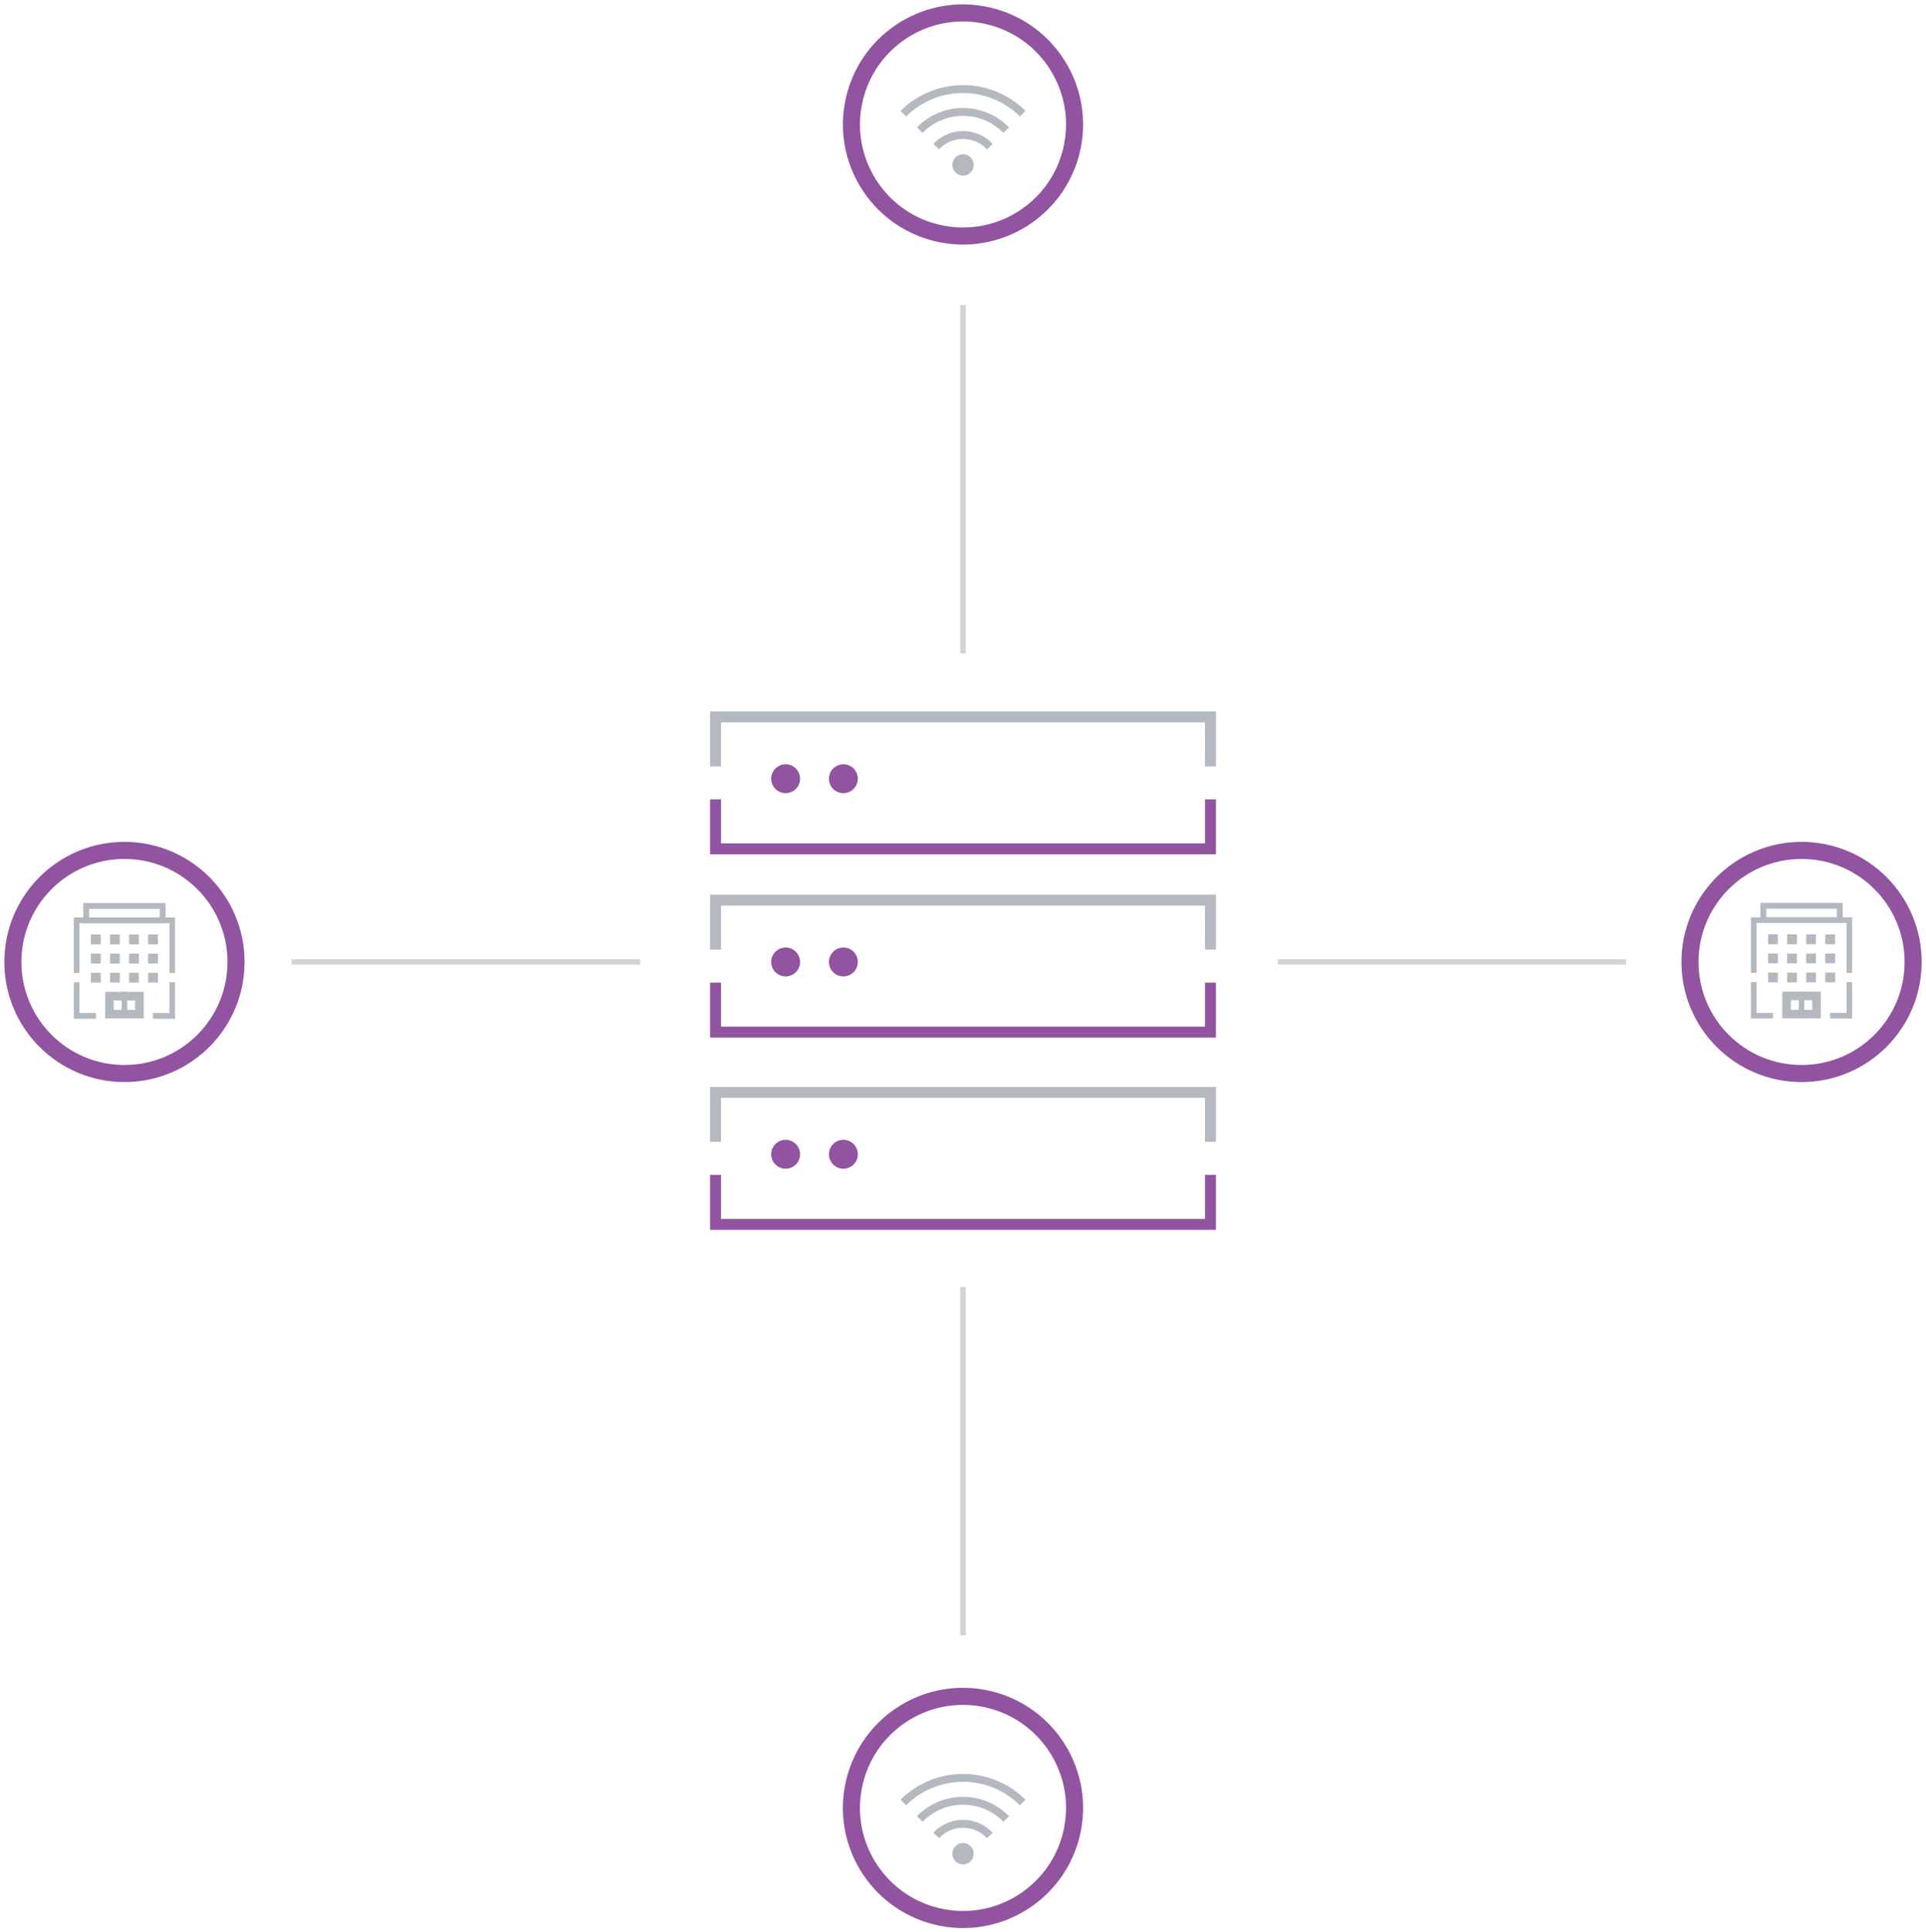 <svg id="Group_5072" data-name="Group 5072" xmlns="http://www.w3.org/2000/svg" xmlns:xlink="http://www.w3.org/1999/xlink" width="352.179" height="353.373" viewBox="0 0 352.179 353.373">
  <defs>
    <clipPath id="clip-path">
      <rect id="Rectangle_2307" data-name="Rectangle 2307" width="352.179" height="353.373" fill="none"/>
    </clipPath>
  </defs>
  <path id="Path_5711" data-name="Path 5711" d="M177.243,96.909v9.05h-90.5v-9.05" transform="translate(44.098 49.268)" fill="none" stroke="#9253a1" stroke-width="2"/>
  <path id="Path_5712" data-name="Path 5712" d="M86.739,95.96v-9.05h90.5v9.05" transform="translate(44.098 44.184)" fill="none" stroke="#b3b9bf" stroke-width="2"/>
  <g id="Group_5071" data-name="Group 5071">
    <g id="Group_5070" data-name="Group 5070" clip-path="url(#clip-path)">
      <path id="Path_5713" data-name="Path 5713" d="M96.129,92.659a2.64,2.64,0,1,0,2.64,2.64,2.641,2.641,0,0,0-2.64-2.64" transform="translate(47.529 47.107)" fill="#9253a1"/>
      <path id="Path_5714" data-name="Path 5714" d="M103.129,92.659a2.64,2.64,0,1,0,2.64,2.64,2.641,2.641,0,0,0-2.64-2.64" transform="translate(51.088 47.107)" fill="#9253a1"/>
      <path id="Path_5715" data-name="Path 5715" d="M177.243,119.126v9.05h-90.5v-9.05" transform="translate(44.098 60.563)" fill="none" stroke="#9253a1" stroke-width="2"/>
      <path id="Path_5716" data-name="Path 5716" d="M86.739,118.176v-9.05h90.5v9.05" transform="translate(44.098 55.479)" fill="none" stroke="#b3b9bf" stroke-width="2"/>
      <path id="Path_5717" data-name="Path 5717" d="M96.129,114.876a2.64,2.64,0,1,0,2.64,2.64,2.641,2.641,0,0,0-2.64-2.64" transform="translate(47.529 58.402)" fill="#9253a1"/>
      <path id="Path_5718" data-name="Path 5718" d="M103.129,114.876a2.64,2.64,0,1,0,2.64,2.64,2.641,2.641,0,0,0-2.64-2.64" transform="translate(51.088 58.402)" fill="#9253a1"/>
      <path id="Path_5719" data-name="Path 5719" d="M177.243,142.439v9.05h-90.5v-9.05" transform="translate(44.098 72.415)" fill="none" stroke="#9253a1" stroke-width="2"/>
      <path id="Path_5720" data-name="Path 5720" d="M86.739,141.489v-9.05h90.5v9.05" transform="translate(44.098 67.331)" fill="none" stroke="#b3b9bf" stroke-width="2"/>
      <path id="Path_5721" data-name="Path 5721" d="M96.129,138.189a2.64,2.64,0,1,0,2.64,2.64,2.641,2.641,0,0,0-2.64-2.64" transform="translate(47.529 70.255)" fill="#9253a1"/>
      <path id="Path_5722" data-name="Path 5722" d="M103.129,138.189a2.64,2.64,0,1,0,2.64,2.64,2.641,2.641,0,0,0-2.64-2.64" transform="translate(51.088 70.255)" fill="#9253a1"/>
      <line id="Line_3099" data-name="Line 3099" y1="63.713" transform="translate(176.089 235.361)" fill="none" stroke="#d4d4d3" stroke-width="1"/>
      <line id="Line_3100" data-name="Line 3100" y1="63.713" transform="translate(176.089 55.778)" fill="none" stroke="#d4d4d3" stroke-width="1"/>
      <line id="Line_3101" data-name="Line 3101" x2="63.713" transform="translate(233.63 175.918)" fill="none" stroke="#d4d4d3" stroke-width="1"/>
      <line id="Line_3102" data-name="Line 3102" x2="63.713" transform="translate(53.327 175.918)" fill="none" stroke="#d4d4d3" stroke-width="1"/>
      <circle id="Ellipse_177" data-name="Ellipse 177" cx="20.401" cy="20.401" r="20.401" transform="matrix(0.23, -0.973, 0.973, 0.23, 151.547, 37.922)" fill="none" stroke="#9253a1" stroke-width="3.121"/>
      <circle id="Ellipse_178" data-name="Ellipse 178" cx="20.401" cy="20.401" r="20.401" transform="translate(309.023 155.517)" fill="none" stroke="#9253a1" stroke-width="3.121"/>
      <circle id="Ellipse_179" data-name="Ellipse 179" cx="20.401" cy="20.401" r="20.401" transform="translate(2.354 155.517)" fill="none" stroke="#9253a1" stroke-width="3.121"/>
      <circle id="Ellipse_180" data-name="Ellipse 180" cx="20.401" cy="20.401" r="20.401" transform="translate(152.198 346.793) rotate(-79.099)" fill="none" stroke="#9253a1" stroke-width="3.121"/>
      <path id="Path_5723" data-name="Path 5723" d="M123.281,18.492a6.7,6.7,0,0,0-9.785,0" transform="translate(57.701 8.321)" fill="none" stroke="#b3b9bf" stroke-width="1.442"/>
      <path id="Path_5724" data-name="Path 5724" d="M111.5,16.9a11.043,11.043,0,0,1,15.8,0" transform="translate(56.687 6.901)" fill="none" stroke="#b3b9bf" stroke-width="1.442"/>
      <path id="Path_5725" data-name="Path 5725" d="M131.331,15.3a15.478,15.478,0,0,0-21.826,0" transform="translate(55.672 5.49)" fill="none" stroke="#b3b9bf" stroke-width="1.442"/>
      <path id="Path_5726" data-name="Path 5726" d="M117.4,18.7a1.95,1.95,0,1,0,1.95,1.95,1.951,1.951,0,0,0-1.95-1.95" transform="translate(58.692 9.507)" fill="#b3b9bf"/>
      <path id="Path_5727" data-name="Path 5727" d="M123.281,223.235a6.7,6.7,0,0,0-9.785,0" transform="translate(57.701 112.412)" fill="none" stroke="#b3b9bf" stroke-width="1.442"/>
      <path id="Path_5728" data-name="Path 5728" d="M111.5,221.645a11.043,11.043,0,0,1,15.8,0" transform="translate(56.687 110.991)" fill="none" stroke="#b3b9bf" stroke-width="1.442"/>
      <path id="Path_5729" data-name="Path 5729" d="M131.331,220.044a15.478,15.478,0,0,0-21.826,0" transform="translate(55.672 109.581)" fill="none" stroke="#b3b9bf" stroke-width="1.442"/>
      <path id="Path_5730" data-name="Path 5730" d="M117.4,223.443a1.95,1.95,0,1,0,1.95,1.95,1.951,1.951,0,0,0-1.95-1.95" transform="translate(58.692 113.597)" fill="#b3b9bf"/>
      <path id="Path_5731" data-name="Path 5731" d="M212.6,121.168v-9.614H230.08v9.614" transform="translate(108.084 56.713)" fill="none" stroke="#b3b9bf" stroke-width="1"/>
      <path id="Path_5732" data-name="Path 5732" d="M216.1,125.2h-3.5v-6.118" transform="translate(108.084 60.543)" fill="none" stroke="#b3b9bf" stroke-width="1"/>
      <path id="Path_5733" data-name="Path 5733" d="M225.366,119.086V125.2h-3.5" transform="translate(112.798 60.543)" fill="none" stroke="#b3b9bf" stroke-width="1"/>
      <path id="Path_5734" data-name="Path 5734" d="M221.56,123.544h-3.976v-1.79h3.976Zm1.508-3.3h-6.993v4.807h6.993Z" transform="translate(109.852 61.132)" fill="#b3b9bf"/>
      <line id="Line_3103" data-name="Line 3103" y2="4.807" transform="translate(329.424 181.377)" fill="none" stroke="#b3b9bf" stroke-width="1"/>
      <rect id="Rectangle_2255" data-name="Rectangle 2255" width="1.748" height="1.748" transform="translate(323.305 170.889)" fill="#b3b9bf"/>
      <rect id="Rectangle_2256" data-name="Rectangle 2256" width="1.748" height="1.748" transform="translate(330.298 170.889)" fill="#b3b9bf"/>
      <rect id="Rectangle_2257" data-name="Rectangle 2257" width="1.748" height="1.748" transform="translate(326.801 170.889)" fill="#b3b9bf"/>
      <rect id="Rectangle_2258" data-name="Rectangle 2258" width="1.748" height="1.748" transform="translate(323.305 174.384)" fill="#b3b9bf"/>
      <rect id="Rectangle_2259" data-name="Rectangle 2259" width="1.748" height="1.748" transform="translate(330.298 174.384)" fill="#b3b9bf"/>
      <rect id="Rectangle_2260" data-name="Rectangle 2260" width="1.748" height="1.748" transform="translate(326.801 174.384)" fill="#b3b9bf"/>
      <rect id="Rectangle_2261" data-name="Rectangle 2261" width="1.748" height="1.748" transform="translate(323.305 177.881)" fill="#b3b9bf"/>
      <rect id="Rectangle_2262" data-name="Rectangle 2262" width="1.748" height="1.748" transform="translate(326.801 177.881)" fill="#b3b9bf"/>
      <rect id="Rectangle_2263" data-name="Rectangle 2263" width="1.748" height="1.748" transform="translate(330.298 177.881)" fill="#b3b9bf"/>
      <rect id="Rectangle_2264" data-name="Rectangle 2264" width="1.748" height="1.748" transform="translate(333.793 170.889)" fill="#b3b9bf"/>
      <rect id="Rectangle_2265" data-name="Rectangle 2265" width="1.748" height="1.748" transform="translate(333.793 174.384)" fill="#b3b9bf"/>
      <rect id="Rectangle_2266" data-name="Rectangle 2266" width="1.748" height="1.748" transform="translate(333.793 177.881)" fill="#b3b9bf"/>
      <rect id="Rectangle_2267" data-name="Rectangle 2267" width="13.984" height="2.622" transform="translate(322.432 165.644)" fill="none" stroke="#b3b9bf" stroke-width="1"/>
      <path id="Path_5735" data-name="Path 5735" d="M212.6,121.168v-9.614H230.08v9.614" transform="translate(108.084 56.713)" fill="none" stroke="#b3b9bf" stroke-width="1"/>
      <path id="Path_5736" data-name="Path 5736" d="M216.1,125.2h-3.5v-6.118" transform="translate(108.084 60.543)" fill="none" stroke="#b3b9bf" stroke-width="1"/>
      <path id="Path_5737" data-name="Path 5737" d="M225.366,119.086V125.2h-3.5" transform="translate(112.798 60.543)" fill="none" stroke="#b3b9bf" stroke-width="1"/>
      <path id="Path_5738" data-name="Path 5738" d="M221.56,123.544h-3.976v-1.79h3.976Zm1.508-3.3h-6.993v4.807h6.993Z" transform="translate(109.852 61.132)" fill="#b3b9bf"/>
      <line id="Line_3104" data-name="Line 3104" y2="4.807" transform="translate(329.424 181.377)" fill="none" stroke="#b3b9bf" stroke-width="1"/>
      <rect id="Rectangle_2268" data-name="Rectangle 2268" width="1.748" height="1.748" transform="translate(323.305 170.889)" fill="#b3b9bf"/>
      <rect id="Rectangle_2269" data-name="Rectangle 2269" width="1.748" height="1.748" transform="translate(330.298 170.889)" fill="#b3b9bf"/>
      <rect id="Rectangle_2270" data-name="Rectangle 2270" width="1.748" height="1.748" transform="translate(326.801 170.889)" fill="#b3b9bf"/>
      <rect id="Rectangle_2271" data-name="Rectangle 2271" width="1.748" height="1.748" transform="translate(323.305 174.384)" fill="#b3b9bf"/>
      <rect id="Rectangle_2272" data-name="Rectangle 2272" width="1.748" height="1.748" transform="translate(330.298 174.384)" fill="#b3b9bf"/>
      <rect id="Rectangle_2273" data-name="Rectangle 2273" width="1.748" height="1.748" transform="translate(326.801 174.384)" fill="#b3b9bf"/>
      <rect id="Rectangle_2274" data-name="Rectangle 2274" width="1.748" height="1.748" transform="translate(323.305 177.881)" fill="#b3b9bf"/>
      <rect id="Rectangle_2275" data-name="Rectangle 2275" width="1.748" height="1.748" transform="translate(326.801 177.881)" fill="#b3b9bf"/>
      <rect id="Rectangle_2276" data-name="Rectangle 2276" width="1.748" height="1.748" transform="translate(330.298 177.881)" fill="#b3b9bf"/>
      <rect id="Rectangle_2277" data-name="Rectangle 2277" width="1.748" height="1.748" transform="translate(333.793 170.889)" fill="#b3b9bf"/>
      <rect id="Rectangle_2278" data-name="Rectangle 2278" width="1.748" height="1.748" transform="translate(333.793 174.384)" fill="#b3b9bf"/>
      <rect id="Rectangle_2279" data-name="Rectangle 2279" width="1.748" height="1.748" transform="translate(333.793 177.881)" fill="#b3b9bf"/>
      <rect id="Rectangle_2280" data-name="Rectangle 2280" width="13.984" height="2.622" transform="translate(322.432 165.644)" fill="none" stroke="#b3b9bf" stroke-width="1"/>
      <path id="Path_5739" data-name="Path 5739" d="M9.291,121.187v-9.614H26.772v9.614" transform="translate(4.724 56.723)" fill="none" stroke="#b3b9bf" stroke-width="1"/>
      <path id="Path_5740" data-name="Path 5740" d="M12.787,125.223h-3.5v-6.118" transform="translate(4.723 60.553)" fill="none" stroke="#b3b9bf" stroke-width="1"/>
      <path id="Path_5741" data-name="Path 5741" d="M22.058,119.105v6.118h-3.5" transform="translate(9.437 60.553)" fill="none" stroke="#b3b9bf" stroke-width="1"/>
      <path id="Path_5742" data-name="Path 5742" d="M18.252,123.563H14.275v-1.79h3.976Zm1.508-3.3H12.767v4.807H19.76Z" transform="translate(6.491 61.142)" fill="#b3b9bf"/>
      <line id="Line_3105" data-name="Line 3105" y2="4.807" transform="translate(22.755 181.406)" fill="none" stroke="#b3b9bf" stroke-width="1"/>
      <rect id="Rectangle_2281" data-name="Rectangle 2281" width="1.748" height="1.748" transform="translate(16.636 170.918)" fill="#b3b9bf"/>
      <rect id="Rectangle_2282" data-name="Rectangle 2282" width="1.748" height="1.748" transform="translate(23.629 170.918)" fill="#b3b9bf"/>
      <rect id="Rectangle_2283" data-name="Rectangle 2283" width="1.748" height="1.748" transform="translate(20.133 170.918)" fill="#b3b9bf"/>
      <rect id="Rectangle_2284" data-name="Rectangle 2284" width="1.748" height="1.748" transform="translate(16.636 174.413)" fill="#b3b9bf"/>
      <rect id="Rectangle_2285" data-name="Rectangle 2285" width="1.748" height="1.748" transform="translate(23.629 174.413)" fill="#b3b9bf"/>
      <rect id="Rectangle_2286" data-name="Rectangle 2286" width="1.748" height="1.748" transform="translate(20.133 174.413)" fill="#b3b9bf"/>
      <rect id="Rectangle_2287" data-name="Rectangle 2287" width="1.748" height="1.748" transform="translate(16.636 177.909)" fill="#b3b9bf"/>
      <rect id="Rectangle_2288" data-name="Rectangle 2288" width="1.748" height="1.748" transform="translate(20.133 177.909)" fill="#b3b9bf"/>
      <rect id="Rectangle_2289" data-name="Rectangle 2289" width="1.748" height="1.748" transform="translate(23.629 177.909)" fill="#b3b9bf"/>
      <rect id="Rectangle_2290" data-name="Rectangle 2290" width="1.748" height="1.748" transform="translate(27.125 170.918)" fill="#b3b9bf"/>
      <rect id="Rectangle_2291" data-name="Rectangle 2291" width="1.748" height="1.748" transform="translate(27.125 174.413)" fill="#b3b9bf"/>
      <rect id="Rectangle_2292" data-name="Rectangle 2292" width="1.748" height="1.748" transform="translate(27.125 177.909)" fill="#b3b9bf"/>
      <rect id="Rectangle_2293" data-name="Rectangle 2293" width="13.984" height="2.622" transform="translate(15.763 165.673)" fill="none" stroke="#b3b9bf" stroke-width="1"/>
      <path id="Path_5743" data-name="Path 5743" d="M9.291,121.187v-9.614H26.772v9.614" transform="translate(4.724 56.723)" fill="none" stroke="#b3b9bf" stroke-width="1"/>
      <path id="Path_5744" data-name="Path 5744" d="M12.787,125.223h-3.5v-6.118" transform="translate(4.723 60.553)" fill="none" stroke="#b3b9bf" stroke-width="1"/>
      <path id="Path_5745" data-name="Path 5745" d="M22.058,119.105v6.118h-3.5" transform="translate(9.437 60.553)" fill="none" stroke="#b3b9bf" stroke-width="1"/>
      <path id="Path_5746" data-name="Path 5746" d="M18.252,123.563H14.275v-1.79h3.976Zm1.508-3.3H12.767v4.807H19.76Z" transform="translate(6.491 61.142)" fill="#b3b9bf"/>
      <line id="Line_3106" data-name="Line 3106" y2="4.807" transform="translate(22.755 181.406)" fill="none" stroke="#b3b9bf" stroke-width="1"/>
      <rect id="Rectangle_2294" data-name="Rectangle 2294" width="1.748" height="1.748" transform="translate(16.636 170.918)" fill="#b3b9bf"/>
      <rect id="Rectangle_2295" data-name="Rectangle 2295" width="1.748" height="1.748" transform="translate(23.629 170.918)" fill="#b3b9bf"/>
      <rect id="Rectangle_2296" data-name="Rectangle 2296" width="1.748" height="1.748" transform="translate(20.133 170.918)" fill="#b3b9bf"/>
      <rect id="Rectangle_2297" data-name="Rectangle 2297" width="1.748" height="1.748" transform="translate(16.636 174.413)" fill="#b3b9bf"/>
      <rect id="Rectangle_2298" data-name="Rectangle 2298" width="1.748" height="1.748" transform="translate(23.629 174.413)" fill="#b3b9bf"/>
      <rect id="Rectangle_2299" data-name="Rectangle 2299" width="1.748" height="1.748" transform="translate(20.133 174.413)" fill="#b3b9bf"/>
      <rect id="Rectangle_2300" data-name="Rectangle 2300" width="1.748" height="1.748" transform="translate(16.636 177.909)" fill="#b3b9bf"/>
      <rect id="Rectangle_2301" data-name="Rectangle 2301" width="1.748" height="1.748" transform="translate(20.133 177.909)" fill="#b3b9bf"/>
      <rect id="Rectangle_2302" data-name="Rectangle 2302" width="1.748" height="1.748" transform="translate(23.629 177.909)" fill="#b3b9bf"/>
      <rect id="Rectangle_2303" data-name="Rectangle 2303" width="1.748" height="1.748" transform="translate(27.125 170.918)" fill="#b3b9bf"/>
      <rect id="Rectangle_2304" data-name="Rectangle 2304" width="1.748" height="1.748" transform="translate(27.125 174.413)" fill="#b3b9bf"/>
      <rect id="Rectangle_2305" data-name="Rectangle 2305" width="1.748" height="1.748" transform="translate(27.125 177.909)" fill="#b3b9bf"/>
      <rect id="Rectangle_2306" data-name="Rectangle 2306" width="13.984" height="2.622" transform="translate(15.763 165.673)" fill="none" stroke="#b3b9bf" stroke-width="1"/>
    </g>
  </g>
</svg>
